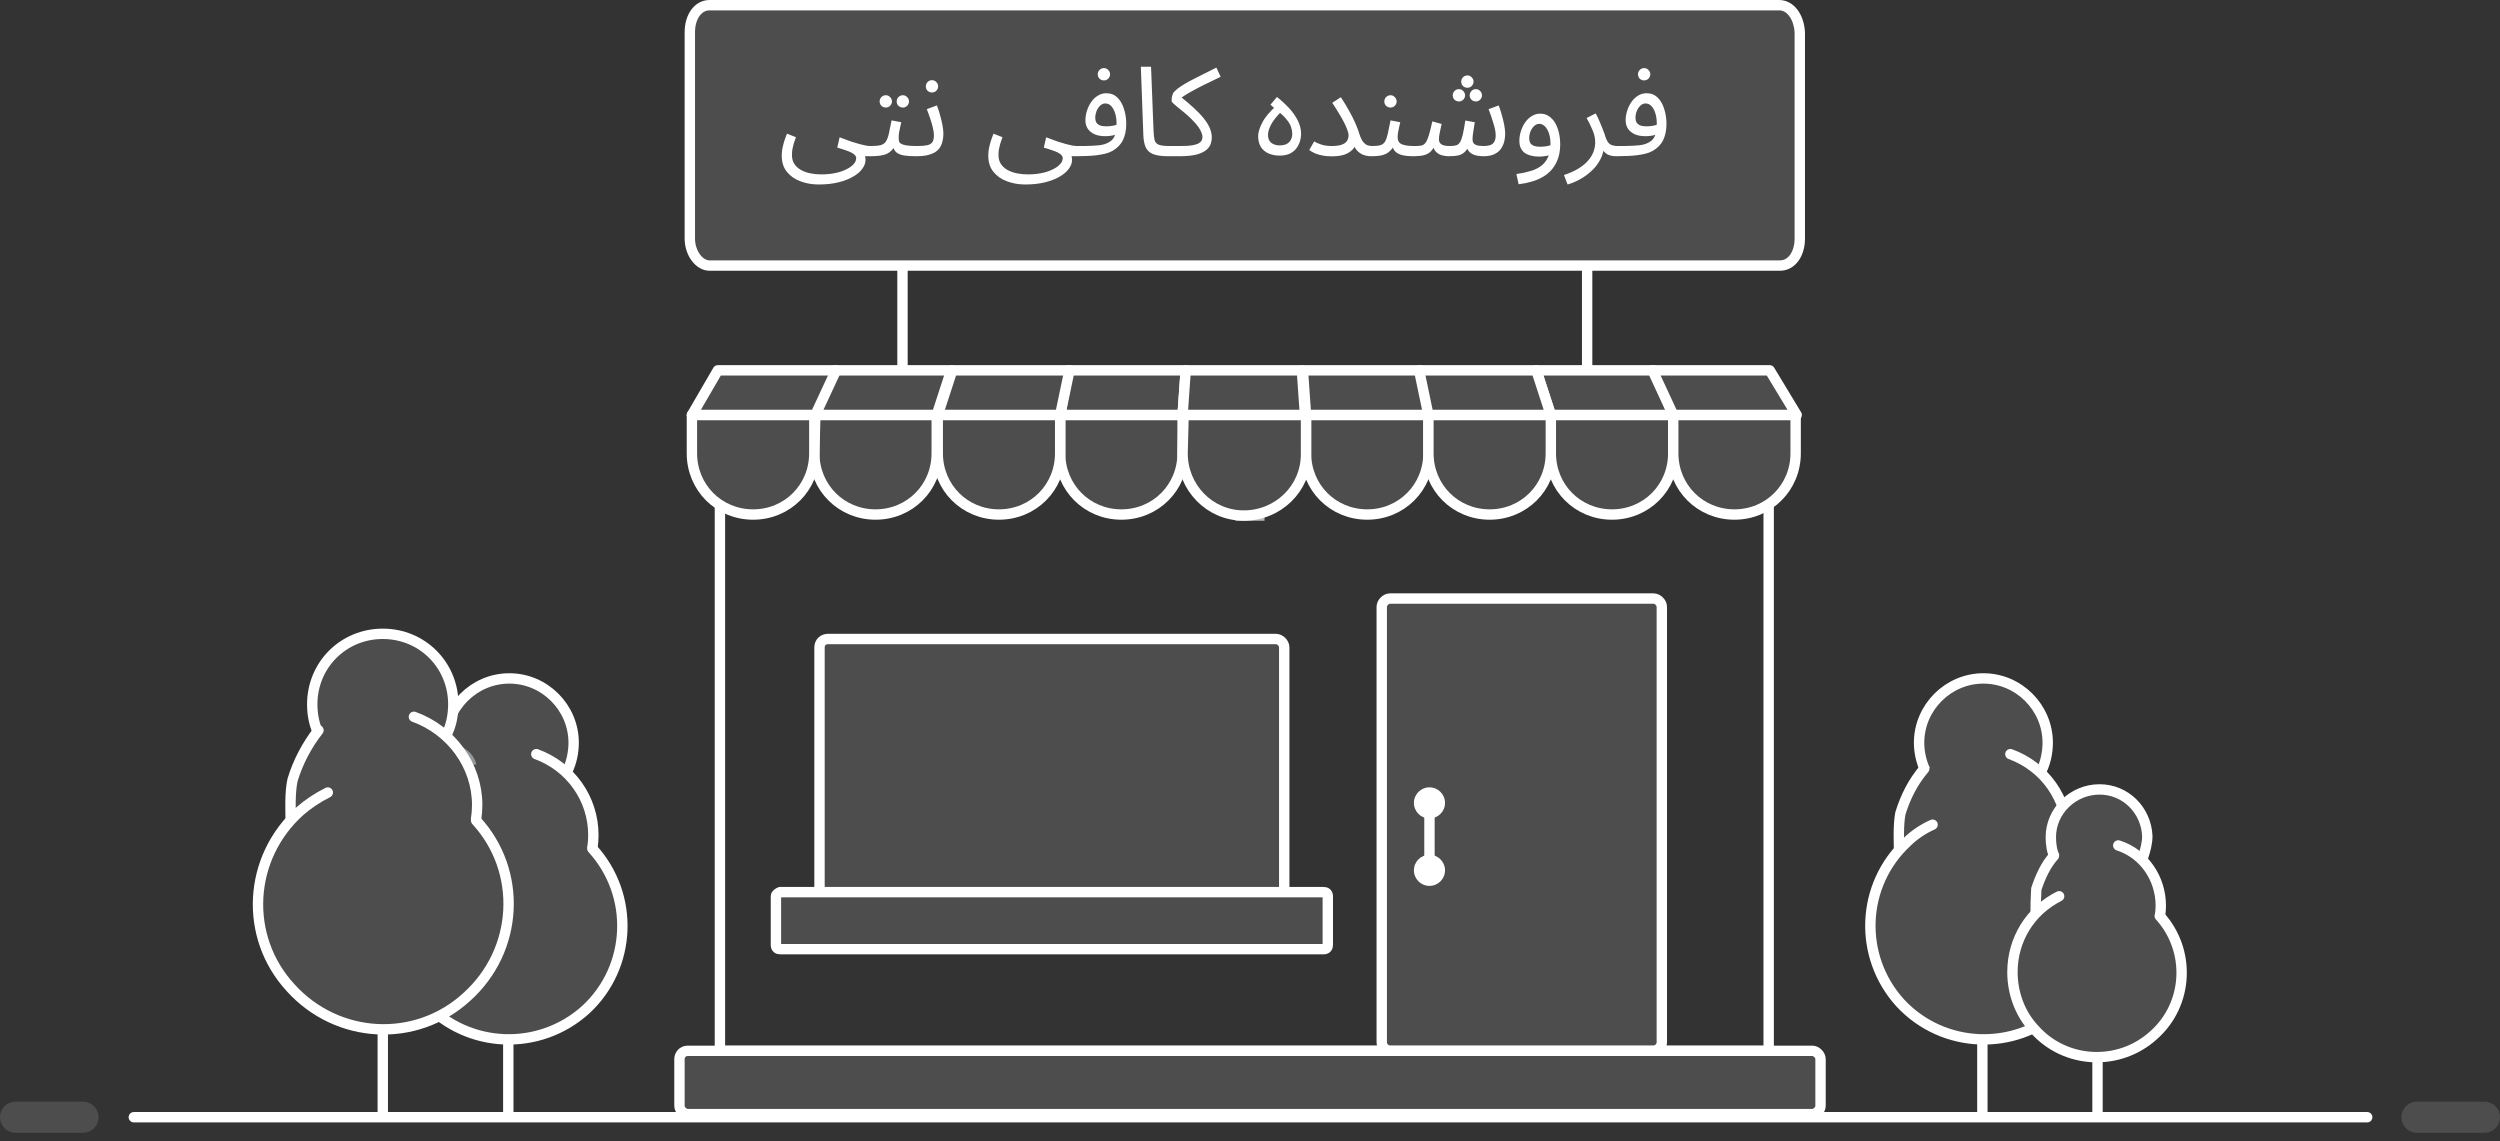 <svg width="241" height="110" viewBox="0 0 241 110" fill="none" xmlns="http://www.w3.org/2000/svg">
<rect x="0" y="0" width="241" height="110" fill="#333333" stroke="none"/>
<g clip-path="url(#clip0_1_55)">
<path d="M69.4 37.8H170.5V101.3H69.4V37.8Z" stroke="white" stroke-linecap="round" stroke-linejoin="round"/>
<path d="M134 57.7H159.4C159.8 57.7 160.2 58.1 160.2 58.5V100.5C160.2 100.9 159.8 101.3 159.4 101.3H134C133.6 101.3 133.2 100.9 133.2 100.5V58.5C133.2 58.1 133.6 57.7 134 57.7Z" fill="#4D4D4D" stroke="white" stroke-linecap="round" stroke-linejoin="round"/>
<path d="M137.8 78.9C138.628 78.9 139.3 78.228 139.3 77.4C139.3 76.572 138.628 75.9 137.8 75.9C136.972 75.9 136.3 76.572 136.3 77.4C136.3 78.228 136.972 78.9 137.8 78.9Z" fill="white"/>
<path d="M137.8 85.4C138.628 85.4 139.3 84.728 139.3 83.9C139.3 83.072 138.628 82.4 137.8 82.4C136.972 82.4 136.3 83.072 136.3 83.9C136.3 84.728 136.972 85.4 137.8 85.4Z" fill="white"/>
<path d="M137.8 76.8C137.5 76.8 137.3 77 137.3 77.3V84.1C137.4 84.4 137.6 84.7 137.9 84.6C138.1 84.5 138.3 84.3 138.3 84.1V77.3C138.3 77 138.1 76.8 137.8 76.8Z" fill="white"/>
<path d="M121.9 48H119.1V50.2H121.9V48Z" fill="#BABABA"/>
<path d="M66.3 101.3H174.7C175.1 101.3 175.5 101.7 175.5 102.1V106.6C175.5 107 175.1 107.4 174.7 107.4H66.3C65.9 107.4 65.5 107 65.5 106.6V102.1C65.5 101.7 65.8 101.3 66.3 101.3Z" fill="#4D4D4D" stroke="white" stroke-linecap="round" stroke-linejoin="round"/>
<path d="M78.5 43.7C78.5 47 81.1 49.6 84.4 49.6C87.7 49.6 90.3 47 90.3 43.7V40H78.6L78.5 43.7Z" fill="#4D4D4D" stroke="white" stroke-linecap="round" stroke-linejoin="round"/>
<path d="M102.2 43.7C102.2 47 104.8 49.6 108.1 49.6C111.4 49.6 114 47 114 43.7V40H102.2V43.7Z" fill="#4D4D4D" stroke="white" stroke-linecap="round" stroke-linejoin="round"/>
<path d="M125.9 43.7C125.9 47 128.5 49.6 131.8 49.6C135.1 49.6 137.7 47 137.7 43.7V40H125.9V43.7Z" fill="#4D4D4D" stroke="white" stroke-linecap="round" stroke-linejoin="round"/>
<path d="M149.5 40V43.7C149.5 47 152.1 49.6 155.4 49.6C158.7 49.6 161.3 47 161.3 43.7V40H149.5Z" fill="#4D4D4D" stroke="white" stroke-linecap="round" stroke-linejoin="round"/>
<path d="M78.5 40H90.3L91.7 35.7H80.5L78.5 40Z" fill="#4D4D4D" stroke="white" stroke-linecap="round" stroke-linejoin="round"/>
<path d="M102.2 40H114L114.3 35.7H103L102.2 40Z" fill="#4D4D4D" stroke="white" stroke-linecap="round" stroke-linejoin="round"/>
<path d="M125.6 35.7L125.9 40H137.8L136.9 35.7H125.6Z" fill="#4D4D4D" stroke="white" stroke-linecap="round" stroke-linejoin="round"/>
<path d="M159.4 35.7H148.1L149.5 40H161.3L159.4 35.7Z" fill="#4D4D4D" stroke="white" stroke-linecap="round" stroke-linejoin="round"/>
<path d="M66.7 43.7C66.7 47 69.3 49.6 72.6 49.6C75.9 49.6 78.5 47 78.5 43.7V40H66.7V43.7Z" fill="#4D4D4D" stroke="white" stroke-linecap="round" stroke-linejoin="round"/>
<path d="M90.4 43.7C90.4 47 93 49.6 96.3 49.6C99.6 49.6 102.2 47 102.2 43.7V40H90.4V43.7Z" fill="#4D4D4D" stroke="white" stroke-linecap="round" stroke-linejoin="round"/>
<path d="M114 43.7C114 47 116.6 49.7 119.9 49.7C123.2 49.7 125.9 47.1 125.9 43.8C125.9 43.7 125.9 43.7 125.9 43.6V40H114.1L114 43.7Z" fill="#4D4D4D" stroke="white" stroke-linecap="round" stroke-linejoin="round"/>
<path d="M137.7 43.7C137.7 47 140.3 49.6 143.6 49.6C146.9 49.6 149.5 47 149.5 43.7V40H137.7V43.7Z" fill="#4D4D4D" stroke="white" stroke-linecap="round" stroke-linejoin="round"/>
<path d="M161.3 40V43.7C161.3 47 163.9 49.6 167.2 49.6C170.5 49.6 173.1 47 173.1 43.7V40H161.3Z" fill="#4D4D4D" stroke="white" stroke-linecap="round" stroke-linejoin="round"/>
<path d="M66.7 40H78.6L80.6 35.7H69.2L66.7 40Z" fill="#4D4D4D" stroke="white" stroke-linecap="round" stroke-linejoin="round"/>
<path d="M90.4 40H102.2L103.1 35.7H91.8L90.4 40Z" fill="#4D4D4D" stroke="white" stroke-linecap="round" stroke-linejoin="round"/>
<path d="M114.3 35.7L114 40H125.8L125.5 35.7H114.3Z" fill="#4D4D4D" stroke="white" stroke-linecap="round" stroke-linejoin="round"/>
<path d="M136.8 35.7L137.7 40H149.5L148.1 35.7H136.8Z" fill="#4D4D4D" stroke="white" stroke-linecap="round" stroke-linejoin="round"/>
<path d="M170.6 35.7H159.3L161.3 40H173.2L170.6 35.7Z" fill="#4D4D4D" stroke="white" stroke-linecap="round" stroke-linejoin="round"/>
<path d="M171.5 0.5H68.4C67.3 0.5 66.5 1.6 66.5 3.1V23C66.5 24.4 67.4 25.6 68.4 25.6H171.6C172.7 25.6 173.5 24.5 173.5 23V3.1C173.4 1.6 172.6 0.5 171.5 0.5Z" fill="#4D4D4D" stroke="white" stroke-linecap="round" stroke-linejoin="round"/>
<path d="M12.9 107.7H228.2" stroke="white" stroke-linecap="round" stroke-linejoin="round"/>
<path d="M233 107.7H239.5" stroke="#4D4D4D" stroke-width="3" stroke-linecap="round" stroke-linejoin="round"/>
<path d="M1.5 107.7H8" stroke="#4D4D4D" stroke-width="3" stroke-linecap="round" stroke-linejoin="round"/>
<path d="M191.1 92.4V107.4" stroke="white" stroke-linecap="round" stroke-linejoin="round"/>
<path d="M185.6 74.3C185.2 73.4 185 72.5 185 71.6C185 68.2 187.8 65.4 191.2 65.4C194.6 65.4 197.4 68.2 197.4 71.6C197.4 72.5 197.2 73.5 196.8 74.3" fill="#4D4D4D"/>
<path d="M185.6 74.3C185.2 73.4 185 72.5 185 71.6C185 68.2 187.8 65.4 191.2 65.4C194.6 65.4 197.4 68.2 197.4 71.6C197.4 72.5 197.2 73.5 196.8 74.3" stroke="white" stroke-miterlimit="10" stroke-linecap="round" stroke-linejoin="round"/>
<path d="M193.8 72.7C197.1 73.9 199.3 77 199.3 80.5C199.3 82.2 198.8 83.9 197.8 85.3C196.8 86.6 183.3 85.3 183.3 85.3C183.3 85.3 182.8 80.4 183.2 78.4C183.7 76.8 184.4 75.4 185.5 74.1" fill="#4D4D4D"/>
<path d="M193.8 72.7C197.1 73.9 199.3 77 199.3 80.5C199.3 82.2 198.8 83.9 197.8 85.3C196.8 86.6 183.3 85.3 183.3 85.3C183.3 85.3 182.8 80.4 183.2 78.4C183.7 76.8 184.4 75.4 185.5 74.1" stroke="white" stroke-miterlimit="10" stroke-linecap="round" stroke-linejoin="round"/>
<path d="M199.3 81.8C203.4 86.3 203.1 93.2 198.7 97.3C194.2 101.4 187.3 101.1 183.2 96.7C179.1 92.2 179.4 85.3 183.8 81.2C184.5 80.5 185.4 79.9 186.3 79.5" fill="#4D4D4D"/>
<path d="M199.3 81.8C203.4 86.3 203.1 93.2 198.7 97.3C194.2 101.4 187.3 101.1 183.2 96.7C179.1 92.2 179.4 85.3 183.8 81.2C184.5 80.5 185.4 79.9 186.3 79.5" stroke="white" stroke-miterlimit="10" stroke-linecap="round" stroke-linejoin="round"/>
<path d="M202.2 96.2V107.4" stroke="white" stroke-linecap="round" stroke-linejoin="round"/>
<path d="M198.1 82.7C197.8 82.1 197.7 81.4 197.7 80.7C197.7 78.2 199.8 76.1 202.4 76.1C204.9 76.1 206.9 78.1 207 80.6C207 81.3 206.8 82 206.6 82.6" fill="#4D4D4D"/>
<path d="M198.1 82.7C197.8 82.1 197.7 81.4 197.7 80.7C197.7 78.2 199.8 76.1 202.4 76.1C204.9 76.1 206.9 78.1 207 80.6C207 81.3 206.8 82 206.6 82.6" stroke="white" stroke-miterlimit="10" stroke-linecap="round" stroke-linejoin="round"/>
<path d="M204.2 81.5C206.7 82.3 208.3 84.7 208.3 87.3C208.3 88.6 207.9 89.8 207.2 90.9C206.5 91.9 196.4 90.9 196.4 90.9C196.2 89.2 196.2 87.5 196.3 85.7C196.7 84.5 197.2 83.4 198 82.5" fill="#4D4D4D"/>
<path d="M204.2 81.5C206.7 82.3 208.3 84.7 208.3 87.3C208.3 88.6 207.9 89.8 207.2 90.9C206.5 91.9 196.4 90.9 196.4 90.9C196.2 89.2 196.2 87.5 196.3 85.7C196.7 84.5 197.2 83.4 198 82.5" stroke="white" stroke-miterlimit="10" stroke-linecap="round" stroke-linejoin="round"/>
<path d="M208.2 88.3C211.2 91.6 211 96.8 207.6 99.8C204.3 102.8 199.1 102.6 196.1 99.2C194.7 97.7 194 95.7 194 93.7C194 90.6 195.7 87.8 198.5 86.4" fill="#4D4D4D"/>
<path d="M208.2 88.3C211.2 91.6 211 96.8 207.6 99.8C204.3 102.8 199.1 102.6 196.1 99.2C194.7 97.7 194 95.7 194 93.7C194 90.6 195.7 87.8 198.5 86.4" stroke="white" stroke-miterlimit="10" stroke-linecap="round" stroke-linejoin="round"/>
<path d="M49 92.4V107.4" stroke="white" stroke-linecap="round" stroke-linejoin="round"/>
<path d="M43.5 74.3C43.1 73.4 42.9 72.5 42.9 71.6C42.9 68.2 45.7 65.4 49.1 65.4C52.5 65.4 55.3 68.2 55.3 71.6C55.3 72.5 55.1 73.5 54.7 74.3" fill="#4D4D4D"/>
<path d="M43.5 74.3C43.1 73.4 42.9 72.5 42.9 71.6C42.9 68.2 45.7 65.4 49.1 65.4C52.5 65.4 55.3 68.2 55.3 71.6C55.3 72.5 55.1 73.5 54.7 74.3" stroke="white" stroke-miterlimit="10" stroke-linecap="round" stroke-linejoin="round"/>
<path d="M40.9 81.8C40.8 81.3 40.8 80.9 40.8 80.4C40.8 78.1 41.8 75.9 43.5 74.3" fill="white"/>
<path d="M40.9 81.8C40.8 81.3 40.8 80.9 40.8 80.4C40.8 78.1 41.8 75.9 43.5 74.3" stroke="#95989A" stroke-width="5" stroke-miterlimit="10" stroke-linecap="round" stroke-linejoin="round"/>
<path d="M51.7 72.7C55 73.9 57.2 77 57.2 80.5C57.2 82.2 56.7 83.9 55.7 85.3C54.7 86.6 41.2 85.3 41.2 85.3C41.2 85.3 40.7 80.4 41.1 78.4C41.6 76.8 42.3 75.4 43.4 74.1" fill="#4D4D4D"/>
<path d="M51.7 72.7C55 73.9 57.2 77 57.2 80.5C57.2 82.2 56.7 83.9 55.7 85.3C54.7 86.6 41.2 85.3 41.2 85.3C41.2 85.3 40.7 80.4 41.1 78.4C41.6 76.8 42.3 75.4 43.4 74.1" stroke="white" stroke-miterlimit="10" stroke-linecap="round" stroke-linejoin="round"/>
<path d="M57.1 81.8C61.2 86.3 60.9 93.2 56.5 97.3C52 101.4 45.1 101.1 41 96.7C36.9 92.2 37.2 85.3 41.6 81.2C42.3 80.5 43.2 79.9 44.1 79.5" fill="#4D4D4D"/>
<path d="M57.1 81.8C61.2 86.3 60.9 93.2 56.5 97.3C52 101.4 45.1 101.1 41 96.7C36.9 92.2 37.2 85.3 41.6 81.2C42.3 80.5 43.2 79.9 44.1 79.5" stroke="white" stroke-miterlimit="10" stroke-linecap="round" stroke-linejoin="round"/>
<path d="M36.9 90.9V107.5" stroke="white" stroke-linecap="round" stroke-linejoin="round"/>
<path d="M30.8 70.9C30.3 70 30.1 68.9 30.1 67.9C30.1 64.1 33.1 61.1 36.9 61.1C40.7 61.1 43.7 64.1 43.7 67.9C43.7 68.9 43.5 70 43 70.9" fill="#4D4D4D"/>
<path d="M30.8 70.9C30.3 70 30.1 68.9 30.1 67.9C30.1 64.1 33.1 61.1 36.9 61.1C40.7 61.1 43.7 64.1 43.7 67.9C43.7 68.9 43.5 70 43 70.9" stroke="white" stroke-miterlimit="10" stroke-linecap="round" stroke-linejoin="round"/>
<path d="M39.9 69.1C43.5 70.4 46 73.8 46 77.6C46 79.5 45.4 81.3 44.3 82.8C43.2 84.3 28.3 82.8 28.3 82.8C28.3 82.8 27.7 77.4 28.2 75.2C28.7 73.5 29.6 71.8 30.7 70.4" fill="#4D4D4D"/>
<path d="M39.9 69.1C43.5 70.4 46 73.8 46 77.6C46 79.5 45.4 81.3 44.3 82.8C43.2 84.3 28.3 82.8 28.3 82.8C28.3 82.8 27.7 77.4 28.2 75.2C28.7 73.5 29.6 71.8 30.7 70.4" stroke="white" stroke-miterlimit="10" stroke-linecap="round" stroke-linejoin="round"/>
<path d="M45.9 79.1C50.4 84 50 91.6 45 96.1C40.1 100.6 32.5 100.2 28 95.2C23.5 90.3 23.9 82.7 28.9 78.2C29.7 77.5 30.6 76.9 31.6 76.4" fill="#4D4D4D"/>
<path d="M45.9 79.1C50.4 84 50 91.6 45 96.1C40.1 100.6 32.5 100.2 28 95.2C23.5 90.3 23.9 82.7 28.9 78.2C29.7 77.5 30.6 76.9 31.6 76.4" stroke="white" stroke-miterlimit="10" stroke-linecap="round" stroke-linejoin="round"/>
<path d="M79.8 61.6H123C123.4 61.6 123.8 62 123.8 62.4V86.6C123.8 87 123.4 87.4 123 87.4H79.8C79.4 87.4 79 87 79 86.6V62.4C79 61.9 79.4 61.6 79.8 61.6Z" fill="#4D4D4D" stroke="white" stroke-linecap="round" stroke-linejoin="round"/>
<path d="M75.2 86H127.6C127.8 86 128 86.1 128 86.4V91.1C128 91.3 127.9 91.5 127.6 91.5H75.2C75 91.5 74.8 91.4 74.8 91.1V86.4C74.8 86.2 75 86.1 75.2 86Z" fill="#4D4D4D" stroke="white" stroke-linecap="round" stroke-linejoin="round"/>
<path d="M87 25.7V35.7" stroke="white"/>
<path d="M153 25.7V35.7" stroke="white"/>
<path d="M75.36 15.012C75.36 14.82 75.376 14.616 75.408 14.4C75.448 14.176 75.504 13.94 75.576 13.692C75.656 13.436 75.752 13.168 75.864 12.888L76.728 13.224C76.648 13.448 76.576 13.66 76.512 13.86C76.456 14.06 76.412 14.248 76.38 14.424C76.356 14.6 76.344 14.768 76.344 14.928C76.344 15.264 76.416 15.548 76.56 15.78C76.712 16.02 76.92 16.216 77.184 16.368C77.448 16.52 77.748 16.632 78.084 16.704C78.428 16.776 78.792 16.812 79.176 16.812C79.64 16.812 80.072 16.772 80.472 16.692C80.88 16.612 81.236 16.496 81.54 16.344C81.852 16.2 82.096 16.032 82.272 15.84C82.448 15.656 82.536 15.456 82.536 15.24C82.536 15.136 82.496 15.04 82.416 14.952C82.336 14.864 82.216 14.78 82.056 14.7C81.896 14.62 81.704 14.544 81.48 14.472C81.256 14.392 81 14.312 80.712 14.232L80.94 13.236C81.356 13.396 81.724 13.532 82.044 13.644C82.364 13.748 82.644 13.832 82.884 13.896C83.124 13.96 83.332 14.008 83.508 14.04C83.684 14.064 83.832 14.076 83.952 14.076C84.12 14.076 84.24 14.124 84.312 14.22C84.392 14.308 84.432 14.416 84.432 14.544C84.432 14.672 84.376 14.792 84.264 14.904C84.152 15.008 84.008 15.06 83.832 15.06C83.784 15.06 83.736 15.06 83.688 15.06C83.64 15.06 83.588 15.06 83.532 15.06C83.484 15.06 83.436 15.06 83.388 15.06C83.404 15.132 83.416 15.188 83.424 15.228C83.432 15.276 83.436 15.336 83.436 15.408C83.436 15.704 83.332 15.992 83.124 16.272C82.924 16.552 82.628 16.804 82.236 17.028C81.844 17.26 81.368 17.444 80.808 17.58C80.256 17.716 79.624 17.784 78.912 17.784C78.28 17.784 77.692 17.68 77.148 17.472C76.612 17.272 76.18 16.968 75.852 16.56C75.524 16.152 75.36 15.636 75.36 15.012ZM83.836 15.06L83.956 14.076C84.356 14.076 84.668 14.048 84.892 13.992C85.116 13.928 85.284 13.812 85.396 13.644C85.516 13.468 85.612 13.216 85.684 12.888C85.756 12.56 85.844 12.132 85.948 11.604L86.884 11.784C86.852 11.928 86.816 12.088 86.776 12.264C86.736 12.44 86.7 12.616 86.668 12.792C86.644 12.96 86.632 13.108 86.632 13.236C86.632 13.356 86.64 13.468 86.656 13.572C86.672 13.676 86.732 13.764 86.836 13.836C86.94 13.908 87.116 13.968 87.364 14.016C87.612 14.056 87.968 14.076 88.432 14.076C88.6 14.076 88.72 14.124 88.792 14.22C88.872 14.308 88.912 14.416 88.912 14.544C88.912 14.672 88.856 14.792 88.744 14.904C88.632 15.008 88.488 15.06 88.312 15.06C87.824 15.06 87.436 15.036 87.148 14.988C86.86 14.932 86.64 14.852 86.488 14.748C86.344 14.644 86.24 14.516 86.176 14.364C86.12 14.204 86.076 14.02 86.044 13.812L86.404 13.836C86.276 14.092 86.136 14.3 85.984 14.46C85.84 14.62 85.672 14.744 85.48 14.832C85.288 14.92 85.056 14.98 84.784 15.012C84.52 15.044 84.204 15.06 83.836 15.06ZM87.04 10.368C86.872 10.368 86.728 10.312 86.608 10.2C86.496 10.08 86.44 9.94 86.44 9.78C86.44 9.62 86.496 9.48 86.608 9.36C86.728 9.24 86.872 9.18 87.04 9.18C87.2 9.18 87.336 9.24 87.448 9.36C87.568 9.48 87.628 9.62 87.628 9.78C87.628 9.94 87.568 10.08 87.448 10.2C87.336 10.312 87.2 10.368 87.04 10.368ZM85.396 10.368C85.228 10.368 85.084 10.312 84.964 10.2C84.852 10.08 84.796 9.94 84.796 9.78C84.796 9.62 84.852 9.48 84.964 9.36C85.084 9.24 85.228 9.18 85.396 9.18C85.556 9.18 85.692 9.24 85.804 9.36C85.924 9.48 85.984 9.62 85.984 9.78C85.984 9.94 85.924 10.08 85.804 10.2C85.692 10.312 85.556 10.368 85.396 10.368ZM88.312 15.06L88.433 14.076C88.825 14.076 89.136 14.052 89.368 14.004C89.6 13.956 89.769 13.86 89.873 13.716C89.977 13.564 90.028 13.34 90.028 13.044C90.028 12.844 89.996 12.608 89.933 12.336C89.868 12.056 89.784 11.76 89.68 11.448C89.576 11.136 89.465 10.828 89.344 10.524L90.317 10.164C90.421 10.42 90.516 10.712 90.605 11.04C90.701 11.368 90.781 11.692 90.844 12.012C90.909 12.332 90.941 12.612 90.941 12.852C90.941 13.172 90.904 13.456 90.832 13.704C90.769 13.944 90.668 14.152 90.532 14.328C90.397 14.496 90.221 14.636 90.004 14.748C89.796 14.852 89.552 14.932 89.272 14.988C88.993 15.036 88.672 15.06 88.312 15.06ZM89.849 8.916C89.68 8.916 89.537 8.86 89.416 8.748C89.305 8.628 89.249 8.488 89.249 8.328C89.249 8.168 89.305 8.028 89.416 7.908C89.537 7.788 89.68 7.728 89.849 7.728C90.008 7.728 90.144 7.788 90.257 7.908C90.376 8.028 90.436 8.168 90.436 8.328C90.436 8.488 90.376 8.628 90.257 8.748C90.144 8.86 90.008 8.916 89.849 8.916ZM95.27 15.012C95.27 14.82 95.286 14.616 95.318 14.4C95.358 14.176 95.414 13.94 95.486 13.692C95.566 13.436 95.662 13.168 95.774 12.888L96.638 13.224C96.558 13.448 96.486 13.66 96.422 13.86C96.366 14.06 96.322 14.248 96.29 14.424C96.266 14.6 96.254 14.768 96.254 14.928C96.254 15.264 96.326 15.548 96.47 15.78C96.622 16.02 96.83 16.216 97.094 16.368C97.358 16.52 97.658 16.632 97.994 16.704C98.338 16.776 98.702 16.812 99.086 16.812C99.55 16.812 99.982 16.772 100.382 16.692C100.79 16.612 101.146 16.496 101.45 16.344C101.762 16.2 102.006 16.032 102.182 15.84C102.358 15.656 102.446 15.456 102.446 15.24C102.446 15.136 102.406 15.04 102.326 14.952C102.246 14.864 102.126 14.78 101.966 14.7C101.806 14.62 101.614 14.544 101.39 14.472C101.166 14.392 100.91 14.312 100.622 14.232L100.85 13.236C101.266 13.396 101.634 13.532 101.954 13.644C102.274 13.748 102.554 13.832 102.794 13.896C103.034 13.96 103.242 14.008 103.418 14.04C103.594 14.064 103.742 14.076 103.862 14.076C104.03 14.076 104.15 14.124 104.222 14.22C104.302 14.308 104.342 14.416 104.342 14.544C104.342 14.672 104.286 14.792 104.174 14.904C104.062 15.008 103.918 15.06 103.742 15.06C103.694 15.06 103.646 15.06 103.598 15.06C103.55 15.06 103.498 15.06 103.442 15.06C103.394 15.06 103.346 15.06 103.298 15.06C103.314 15.132 103.326 15.188 103.334 15.228C103.342 15.276 103.346 15.336 103.346 15.408C103.346 15.704 103.242 15.992 103.034 16.272C102.834 16.552 102.538 16.804 102.146 17.028C101.754 17.26 101.278 17.444 100.718 17.58C100.166 17.716 99.534 17.784 98.822 17.784C98.19 17.784 97.602 17.68 97.058 17.472C96.522 17.272 96.09 16.968 95.762 16.56C95.434 16.152 95.27 15.636 95.27 15.012ZM103.746 15.06L103.866 14.076C104.066 14.076 104.286 14.076 104.526 14.076C104.774 14.068 105.022 14.06 105.27 14.052C105.526 14.044 105.762 14.028 105.978 14.004C106.194 13.972 106.374 13.932 106.518 13.884C106.806 13.78 107.03 13.652 107.19 13.5C107.35 13.34 107.462 13.132 107.526 12.876C107.598 12.612 107.634 12.276 107.634 11.868C107.634 11.532 107.59 11.22 107.502 10.932C107.414 10.644 107.29 10.412 107.13 10.236C106.97 10.06 106.778 9.972 106.554 9.972C106.37 9.972 106.202 10.044 106.05 10.188C105.906 10.324 105.79 10.5 105.702 10.716C105.622 10.932 105.582 11.148 105.582 11.364C105.582 11.532 105.614 11.676 105.678 11.796C105.75 11.916 105.866 12.012 106.026 12.084C106.186 12.148 106.394 12.18 106.65 12.18C106.882 12.18 107.114 12.156 107.346 12.108C107.586 12.06 107.79 11.996 107.958 11.916L108.006 12.756C107.878 12.844 107.734 12.916 107.574 12.972C107.414 13.028 107.246 13.068 107.07 13.092C106.894 13.116 106.718 13.128 106.542 13.128C106.134 13.128 105.786 13.064 105.498 12.936C105.218 12.8 105.002 12.62 104.85 12.396C104.706 12.164 104.634 11.9 104.634 11.604C104.634 11.3 104.682 10.996 104.778 10.692C104.874 10.38 105.01 10.096 105.186 9.84C105.362 9.584 105.574 9.38 105.822 9.228C106.07 9.068 106.346 8.988 106.65 8.988C107.082 8.988 107.438 9.128 107.718 9.408C108.006 9.688 108.218 10.056 108.354 10.512C108.498 10.96 108.57 11.436 108.57 11.94C108.57 12.54 108.466 13.056 108.258 13.488C108.058 13.912 107.722 14.264 107.25 14.544C107.066 14.648 106.842 14.736 106.578 14.808C106.322 14.872 106.038 14.924 105.726 14.964C105.422 15.004 105.102 15.028 104.766 15.036C104.43 15.052 104.09 15.06 103.746 15.06ZM106.422 7.752C106.254 7.752 106.11 7.696 105.99 7.584C105.878 7.464 105.822 7.324 105.822 7.164C105.822 7.004 105.878 6.864 105.99 6.744C106.11 6.624 106.254 6.564 106.422 6.564C106.582 6.564 106.718 6.624 106.83 6.744C106.95 6.864 107.01 7.004 107.01 7.164C107.01 7.324 106.95 7.464 106.83 7.584C106.718 7.696 106.582 7.752 106.422 7.752ZM112.605 15.06C111.965 15.06 111.473 14.988 111.129 14.844C110.793 14.7 110.561 14.476 110.433 14.172C110.305 13.868 110.233 13.476 110.217 12.996L109.977 6.432H110.961L111.201 12.612C111.217 13.004 111.253 13.308 111.309 13.524C111.373 13.732 111.509 13.876 111.717 13.956C111.933 14.036 112.269 14.076 112.725 14.076C112.893 14.076 113.013 14.124 113.085 14.22C113.165 14.308 113.205 14.416 113.205 14.544C113.205 14.672 113.149 14.792 113.037 14.904C112.925 15.008 112.781 15.06 112.605 15.06ZM112.605 15.06L112.725 14.076H113.853C114.325 14.076 114.697 14.052 114.969 14.004C115.249 13.948 115.453 13.88 115.581 13.8C115.717 13.712 115.805 13.62 115.845 13.524C115.893 13.42 115.917 13.316 115.917 13.212C115.917 13.028 115.845 12.8 115.701 12.528C115.565 12.256 115.281 11.904 114.849 11.472C114.625 11.248 114.401 11.044 114.177 10.86C113.953 10.668 113.745 10.5 113.553 10.356C113.369 10.204 113.221 10.076 113.109 9.972C112.997 9.868 112.941 9.788 112.941 9.732C112.941 9.612 112.949 9.496 112.965 9.384C112.989 9.272 113.017 9.168 113.049 9.072C113.089 8.976 113.137 8.9 113.193 8.844C113.353 8.676 113.557 8.508 113.805 8.34C114.061 8.172 114.357 7.996 114.693 7.812C115.037 7.628 115.421 7.432 115.845 7.224C116.277 7.008 116.749 6.772 117.261 6.516L117.669 7.404C117.029 7.708 116.493 7.968 116.061 8.184C115.637 8.392 115.277 8.58 114.981 8.748C114.685 8.908 114.425 9.06 114.201 9.204C113.977 9.348 113.749 9.508 113.517 9.684L113.697 9.228C114.201 9.628 114.645 10.004 115.029 10.356C115.421 10.708 115.749 11.048 116.013 11.376C116.277 11.696 116.477 12.012 116.613 12.324C116.749 12.636 116.817 12.952 116.817 13.272C116.817 13.448 116.785 13.64 116.721 13.848C116.657 14.056 116.521 14.252 116.313 14.436C116.105 14.62 115.793 14.772 115.377 14.892C114.961 15.004 114.401 15.06 113.697 15.06H112.605ZM123.35 15C122.958 15 122.606 14.932 122.294 14.796C121.982 14.66 121.734 14.452 121.55 14.172C121.374 13.892 121.286 13.536 121.286 13.104C121.286 12.76 121.418 12.332 121.682 11.82C121.946 11.3 122.406 10.752 123.062 10.176L123.29 10.824L122.474 10.092L123.098 9.348C123.514 9.676 123.898 10.028 124.25 10.404C124.602 10.78 124.886 11.18 125.102 11.604C125.318 12.028 125.426 12.476 125.426 12.948C125.426 13.132 125.394 13.34 125.33 13.572C125.266 13.804 125.158 14.032 125.006 14.256C124.854 14.472 124.642 14.652 124.37 14.796C124.098 14.932 123.758 15 123.35 15ZM123.35 14.016C123.622 14.016 123.846 13.972 124.022 13.884C124.206 13.788 124.342 13.656 124.43 13.488C124.526 13.32 124.574 13.124 124.574 12.9C124.574 12.7 124.538 12.492 124.466 12.276C124.402 12.052 124.266 11.812 124.058 11.556C123.858 11.292 123.55 10.996 123.134 10.668L123.662 10.644C123.366 10.9 123.11 11.172 122.894 11.46C122.678 11.74 122.514 12.016 122.402 12.288C122.29 12.552 122.234 12.792 122.234 13.008C122.234 13.344 122.338 13.596 122.546 13.764C122.762 13.932 123.03 14.016 123.35 14.016ZM128.369 14.076C128.769 14.076 129.085 14.036 129.317 13.956C129.557 13.876 129.729 13.76 129.833 13.608C129.945 13.448 130.001 13.264 130.001 13.056C130.001 12.896 129.957 12.704 129.869 12.48C129.789 12.256 129.677 12.008 129.533 11.736C129.389 11.456 129.221 11.164 129.029 10.86C128.845 10.548 128.645 10.232 128.429 9.912L129.257 9.372C129.569 9.844 129.841 10.292 130.073 10.716C130.305 11.132 130.501 11.524 130.661 11.892C130.821 12.252 130.949 12.592 131.045 12.912C131.157 13.264 131.281 13.524 131.417 13.692C131.561 13.86 131.709 13.968 131.861 14.016C132.013 14.056 132.153 14.076 132.281 14.076C132.449 14.076 132.573 14.124 132.653 14.22C132.733 14.308 132.773 14.416 132.773 14.544C132.773 14.672 132.717 14.792 132.605 14.904C132.493 15.008 132.349 15.06 132.173 15.06C131.909 15.06 131.649 15.012 131.393 14.916C131.145 14.812 130.929 14.648 130.745 14.424C130.561 14.192 130.433 13.884 130.361 13.5L130.841 13.116C130.841 13.436 130.773 13.748 130.637 14.052C130.501 14.348 130.253 14.592 129.893 14.784C129.541 14.976 129.033 15.072 128.369 15.072C128.081 15.072 127.801 15.048 127.529 15C127.265 14.952 127.021 14.884 126.797 14.796C126.573 14.7 126.377 14.588 126.209 14.46L126.689 13.632C126.849 13.736 127.073 13.836 127.361 13.932C127.649 14.028 127.985 14.076 128.369 14.076ZM132.176 15.06L132.296 14.076C132.632 14.076 132.896 14.048 133.088 13.992C133.28 13.928 133.424 13.812 133.52 13.644C133.624 13.468 133.712 13.216 133.784 12.888C133.856 12.56 133.944 12.132 134.048 11.604L134.984 11.784C134.952 11.928 134.916 12.088 134.876 12.264C134.836 12.44 134.8 12.616 134.768 12.792C134.744 12.96 134.732 13.108 134.732 13.236C134.732 13.396 134.768 13.54 134.84 13.668C134.912 13.796 135.068 13.896 135.308 13.968C135.548 14.04 135.916 14.076 136.412 14.076C136.58 14.076 136.7 14.124 136.772 14.22C136.852 14.308 136.892 14.416 136.892 14.544C136.892 14.672 136.836 14.792 136.724 14.904C136.612 15.008 136.468 15.06 136.292 15.06C135.772 15.06 135.364 15.016 135.068 14.928C134.772 14.832 134.556 14.692 134.42 14.508C134.284 14.316 134.192 14.084 134.144 13.812L134.504 13.836C134.376 14.092 134.236 14.3 134.084 14.46C133.94 14.62 133.78 14.744 133.604 14.832C133.428 14.92 133.224 14.98 132.992 15.012C132.76 15.044 132.488 15.06 132.176 15.06ZM134.048 10.368C133.88 10.368 133.736 10.312 133.616 10.2C133.504 10.08 133.448 9.94 133.448 9.78C133.448 9.62 133.504 9.48 133.616 9.36C133.736 9.24 133.88 9.18 134.048 9.18C134.208 9.18 134.344 9.24 134.456 9.36C134.576 9.48 134.636 9.62 134.636 9.78C134.636 9.94 134.576 10.08 134.456 10.2C134.344 10.312 134.208 10.368 134.048 10.368ZM136.289 15.06L136.409 14.076C136.665 14.076 136.873 14.06 137.033 14.028C137.193 13.988 137.325 13.896 137.429 13.752C137.541 13.6 137.645 13.364 137.741 13.044C137.837 12.724 137.949 12.276 138.077 11.7L138.977 11.952C138.945 12.088 138.909 12.244 138.869 12.42C138.829 12.588 138.793 12.764 138.761 12.948C138.729 13.124 138.713 13.288 138.713 13.44C138.713 13.64 138.789 13.796 138.941 13.908C139.093 14.02 139.369 14.076 139.769 14.076C140.009 14.076 140.205 14.056 140.357 14.016C140.509 13.976 140.633 13.88 140.729 13.728C140.833 13.576 140.925 13.332 141.005 12.996C141.085 12.66 141.169 12.2 141.257 11.616L142.169 11.784C142.145 11.928 142.117 12.104 142.085 12.312C142.053 12.52 142.021 12.728 141.989 12.936C141.965 13.136 141.953 13.304 141.953 13.44C141.953 13.552 141.977 13.66 142.025 13.764C142.081 13.86 142.185 13.936 142.337 13.992C142.497 14.048 142.733 14.076 143.045 14.076C143.277 14.076 143.477 14.048 143.645 13.992C143.821 13.936 143.953 13.832 144.041 13.68C144.137 13.528 144.185 13.316 144.185 13.044C144.185 12.74 144.113 12.36 143.969 11.904C143.833 11.44 143.677 10.98 143.501 10.524L144.473 10.164C144.577 10.42 144.673 10.712 144.761 11.04C144.857 11.368 144.937 11.692 145.001 12.012C145.065 12.332 145.097 12.612 145.097 12.852C145.097 13.22 145.049 13.544 144.953 13.824C144.857 14.104 144.721 14.336 144.545 14.52C144.369 14.696 144.153 14.832 143.897 14.928C143.641 15.016 143.353 15.06 143.033 15.06C142.657 15.06 142.349 15.016 142.109 14.928C141.869 14.84 141.685 14.708 141.557 14.532C141.429 14.348 141.345 14.116 141.305 13.836H141.713C141.561 14.18 141.401 14.44 141.233 14.616C141.065 14.792 140.857 14.912 140.609 14.976C140.361 15.032 140.033 15.06 139.625 15.06C139.425 15.06 139.209 15.028 138.977 14.964C138.753 14.9 138.557 14.776 138.389 14.592C138.221 14.4 138.121 14.116 138.089 13.74L138.449 13.668C138.313 14.076 138.145 14.38 137.945 14.58C137.753 14.772 137.521 14.9 137.249 14.964C136.977 15.028 136.657 15.06 136.289 15.06ZM141.461 8.46C141.293 8.46 141.149 8.404 141.029 8.292C140.917 8.172 140.861 8.032 140.861 7.872C140.861 7.712 140.917 7.572 141.029 7.452C141.149 7.332 141.293 7.272 141.461 7.272C141.621 7.272 141.757 7.332 141.869 7.452C141.989 7.572 142.049 7.712 142.049 7.872C142.049 8.032 141.989 8.172 141.869 8.292C141.757 8.404 141.621 8.46 141.461 8.46ZM140.645 9.78C140.477 9.78 140.333 9.724 140.213 9.612C140.101 9.492 140.045 9.352 140.045 9.192C140.045 9.032 140.101 8.892 140.213 8.772C140.333 8.652 140.477 8.592 140.645 8.592C140.805 8.592 140.941 8.652 141.053 8.772C141.173 8.892 141.233 9.032 141.233 9.192C141.233 9.352 141.173 9.492 141.053 9.612C140.941 9.724 140.805 9.78 140.645 9.78ZM142.277 9.78C142.109 9.78 141.965 9.724 141.845 9.612C141.733 9.492 141.677 9.352 141.677 9.192C141.677 9.032 141.733 8.892 141.845 8.772C141.965 8.652 142.109 8.592 142.277 8.592C142.437 8.592 142.573 8.652 142.685 8.772C142.805 8.892 142.865 9.032 142.865 9.192C142.865 9.352 142.805 9.492 142.685 9.612C142.573 9.724 142.437 9.78 142.277 9.78ZM146.395 17.76L146.179 16.776C146.659 16.712 147.099 16.62 147.499 16.5C147.907 16.388 148.255 16.224 148.543 16.008C148.839 15.792 149.067 15.508 149.227 15.156C149.387 14.804 149.467 14.364 149.467 13.836C149.467 13.588 149.443 13.352 149.395 13.128C149.347 12.896 149.275 12.692 149.179 12.516C149.083 12.34 148.967 12.2 148.831 12.096C148.703 11.992 148.555 11.94 148.387 11.94C148.203 11.94 148.035 12.012 147.883 12.156C147.739 12.292 147.623 12.468 147.535 12.684C147.455 12.9 147.415 13.116 147.415 13.332C147.415 13.5 147.447 13.648 147.511 13.776C147.583 13.896 147.699 13.988 147.859 14.052C148.019 14.116 148.227 14.148 148.483 14.148C148.715 14.148 148.947 14.124 149.179 14.076C149.419 14.028 149.623 13.964 149.791 13.884L149.839 14.724C149.647 14.86 149.419 14.956 149.155 15.012C148.899 15.068 148.639 15.096 148.375 15.096C148.071 15.096 147.799 15.064 147.559 15C147.327 14.936 147.127 14.844 146.959 14.724C146.799 14.596 146.675 14.436 146.587 14.244C146.507 14.052 146.467 13.828 146.467 13.572C146.467 13.268 146.515 12.964 146.611 12.66C146.707 12.348 146.843 12.064 147.019 11.808C147.195 11.552 147.407 11.348 147.655 11.196C147.903 11.036 148.179 10.956 148.483 10.956C148.803 10.956 149.083 11.04 149.323 11.208C149.563 11.368 149.763 11.588 149.923 11.868C150.083 12.148 150.203 12.464 150.283 12.816C150.363 13.168 150.403 13.532 150.403 13.908C150.403 14.652 150.251 15.292 149.947 15.828C149.651 16.372 149.203 16.804 148.603 17.124C148.011 17.444 147.275 17.656 146.395 17.76ZM151.114 17.784L150.766 16.872C151.35 16.68 151.834 16.46 152.218 16.212C152.61 15.964 152.918 15.7 153.142 15.42C153.374 15.14 153.538 14.856 153.634 14.568C153.73 14.272 153.778 13.988 153.778 13.716C153.778 13.324 153.69 12.928 153.514 12.528C153.346 12.12 153.158 11.736 152.95 11.376L153.826 10.932C153.978 11.212 154.11 11.488 154.222 11.76C154.342 12.032 154.446 12.288 154.534 12.528C154.63 12.768 154.706 12.988 154.762 13.188C154.874 13.532 155.018 13.768 155.194 13.896C155.378 14.016 155.626 14.076 155.938 14.076C156.106 14.076 156.226 14.124 156.298 14.22C156.378 14.308 156.418 14.416 156.418 14.544C156.418 14.672 156.362 14.792 156.25 14.904C156.138 15.008 155.994 15.06 155.818 15.06C155.466 15.06 155.178 15 154.954 14.88C154.738 14.752 154.574 14.588 154.462 14.388C154.35 14.18 154.274 13.964 154.234 13.74L154.618 13.956C154.618 14.484 154.498 14.964 154.258 15.396C154.026 15.836 153.726 16.216 153.358 16.536C152.99 16.864 152.606 17.132 152.206 17.34C151.806 17.548 151.442 17.696 151.114 17.784ZM155.824 15.06L155.944 14.076C156.144 14.076 156.364 14.076 156.604 14.076C156.852 14.068 157.1 14.06 157.348 14.052C157.604 14.044 157.84 14.028 158.056 14.004C158.272 13.972 158.452 13.932 158.596 13.884C158.884 13.78 159.108 13.652 159.268 13.5C159.428 13.34 159.54 13.132 159.604 12.876C159.676 12.612 159.712 12.276 159.712 11.868C159.712 11.532 159.668 11.22 159.58 10.932C159.492 10.644 159.368 10.412 159.208 10.236C159.048 10.06 158.856 9.972 158.632 9.972C158.448 9.972 158.28 10.044 158.128 10.188C157.984 10.324 157.868 10.5 157.78 10.716C157.7 10.932 157.66 11.148 157.66 11.364C157.66 11.532 157.692 11.676 157.756 11.796C157.828 11.916 157.944 12.012 158.104 12.084C158.264 12.148 158.472 12.18 158.728 12.18C158.96 12.18 159.192 12.156 159.424 12.108C159.664 12.06 159.868 11.996 160.036 11.916L160.084 12.756C159.956 12.844 159.812 12.916 159.652 12.972C159.492 13.028 159.324 13.068 159.148 13.092C158.972 13.116 158.796 13.128 158.62 13.128C158.212 13.128 157.864 13.064 157.576 12.936C157.296 12.8 157.08 12.62 156.928 12.396C156.784 12.164 156.712 11.9 156.712 11.604C156.712 11.3 156.76 10.996 156.856 10.692C156.952 10.38 157.088 10.096 157.264 9.84C157.44 9.584 157.652 9.38 157.9 9.228C158.148 9.068 158.424 8.988 158.728 8.988C159.16 8.988 159.516 9.128 159.796 9.408C160.084 9.688 160.296 10.056 160.432 10.512C160.576 10.96 160.648 11.436 160.648 11.94C160.648 12.54 160.544 13.056 160.336 13.488C160.136 13.912 159.8 14.264 159.328 14.544C159.144 14.648 158.92 14.736 158.656 14.808C158.4 14.872 158.116 14.924 157.804 14.964C157.5 15.004 157.18 15.028 156.844 15.036C156.508 15.052 156.168 15.06 155.824 15.06ZM158.5 7.752C158.332 7.752 158.188 7.696 158.068 7.584C157.956 7.464 157.9 7.324 157.9 7.164C157.9 7.004 157.956 6.864 158.068 6.744C158.188 6.624 158.332 6.564 158.5 6.564C158.66 6.564 158.796 6.624 158.908 6.744C159.028 6.864 159.088 7.004 159.088 7.164C159.088 7.324 159.028 7.464 158.908 7.584C158.796 7.696 158.66 7.752 158.5 7.752Z" fill="white"/>
</g>
<defs>
<clipPath id="clip0_1_55">
<rect width="241" height="109.2" fill="white"/>
</clipPath>
</defs>
</svg>

